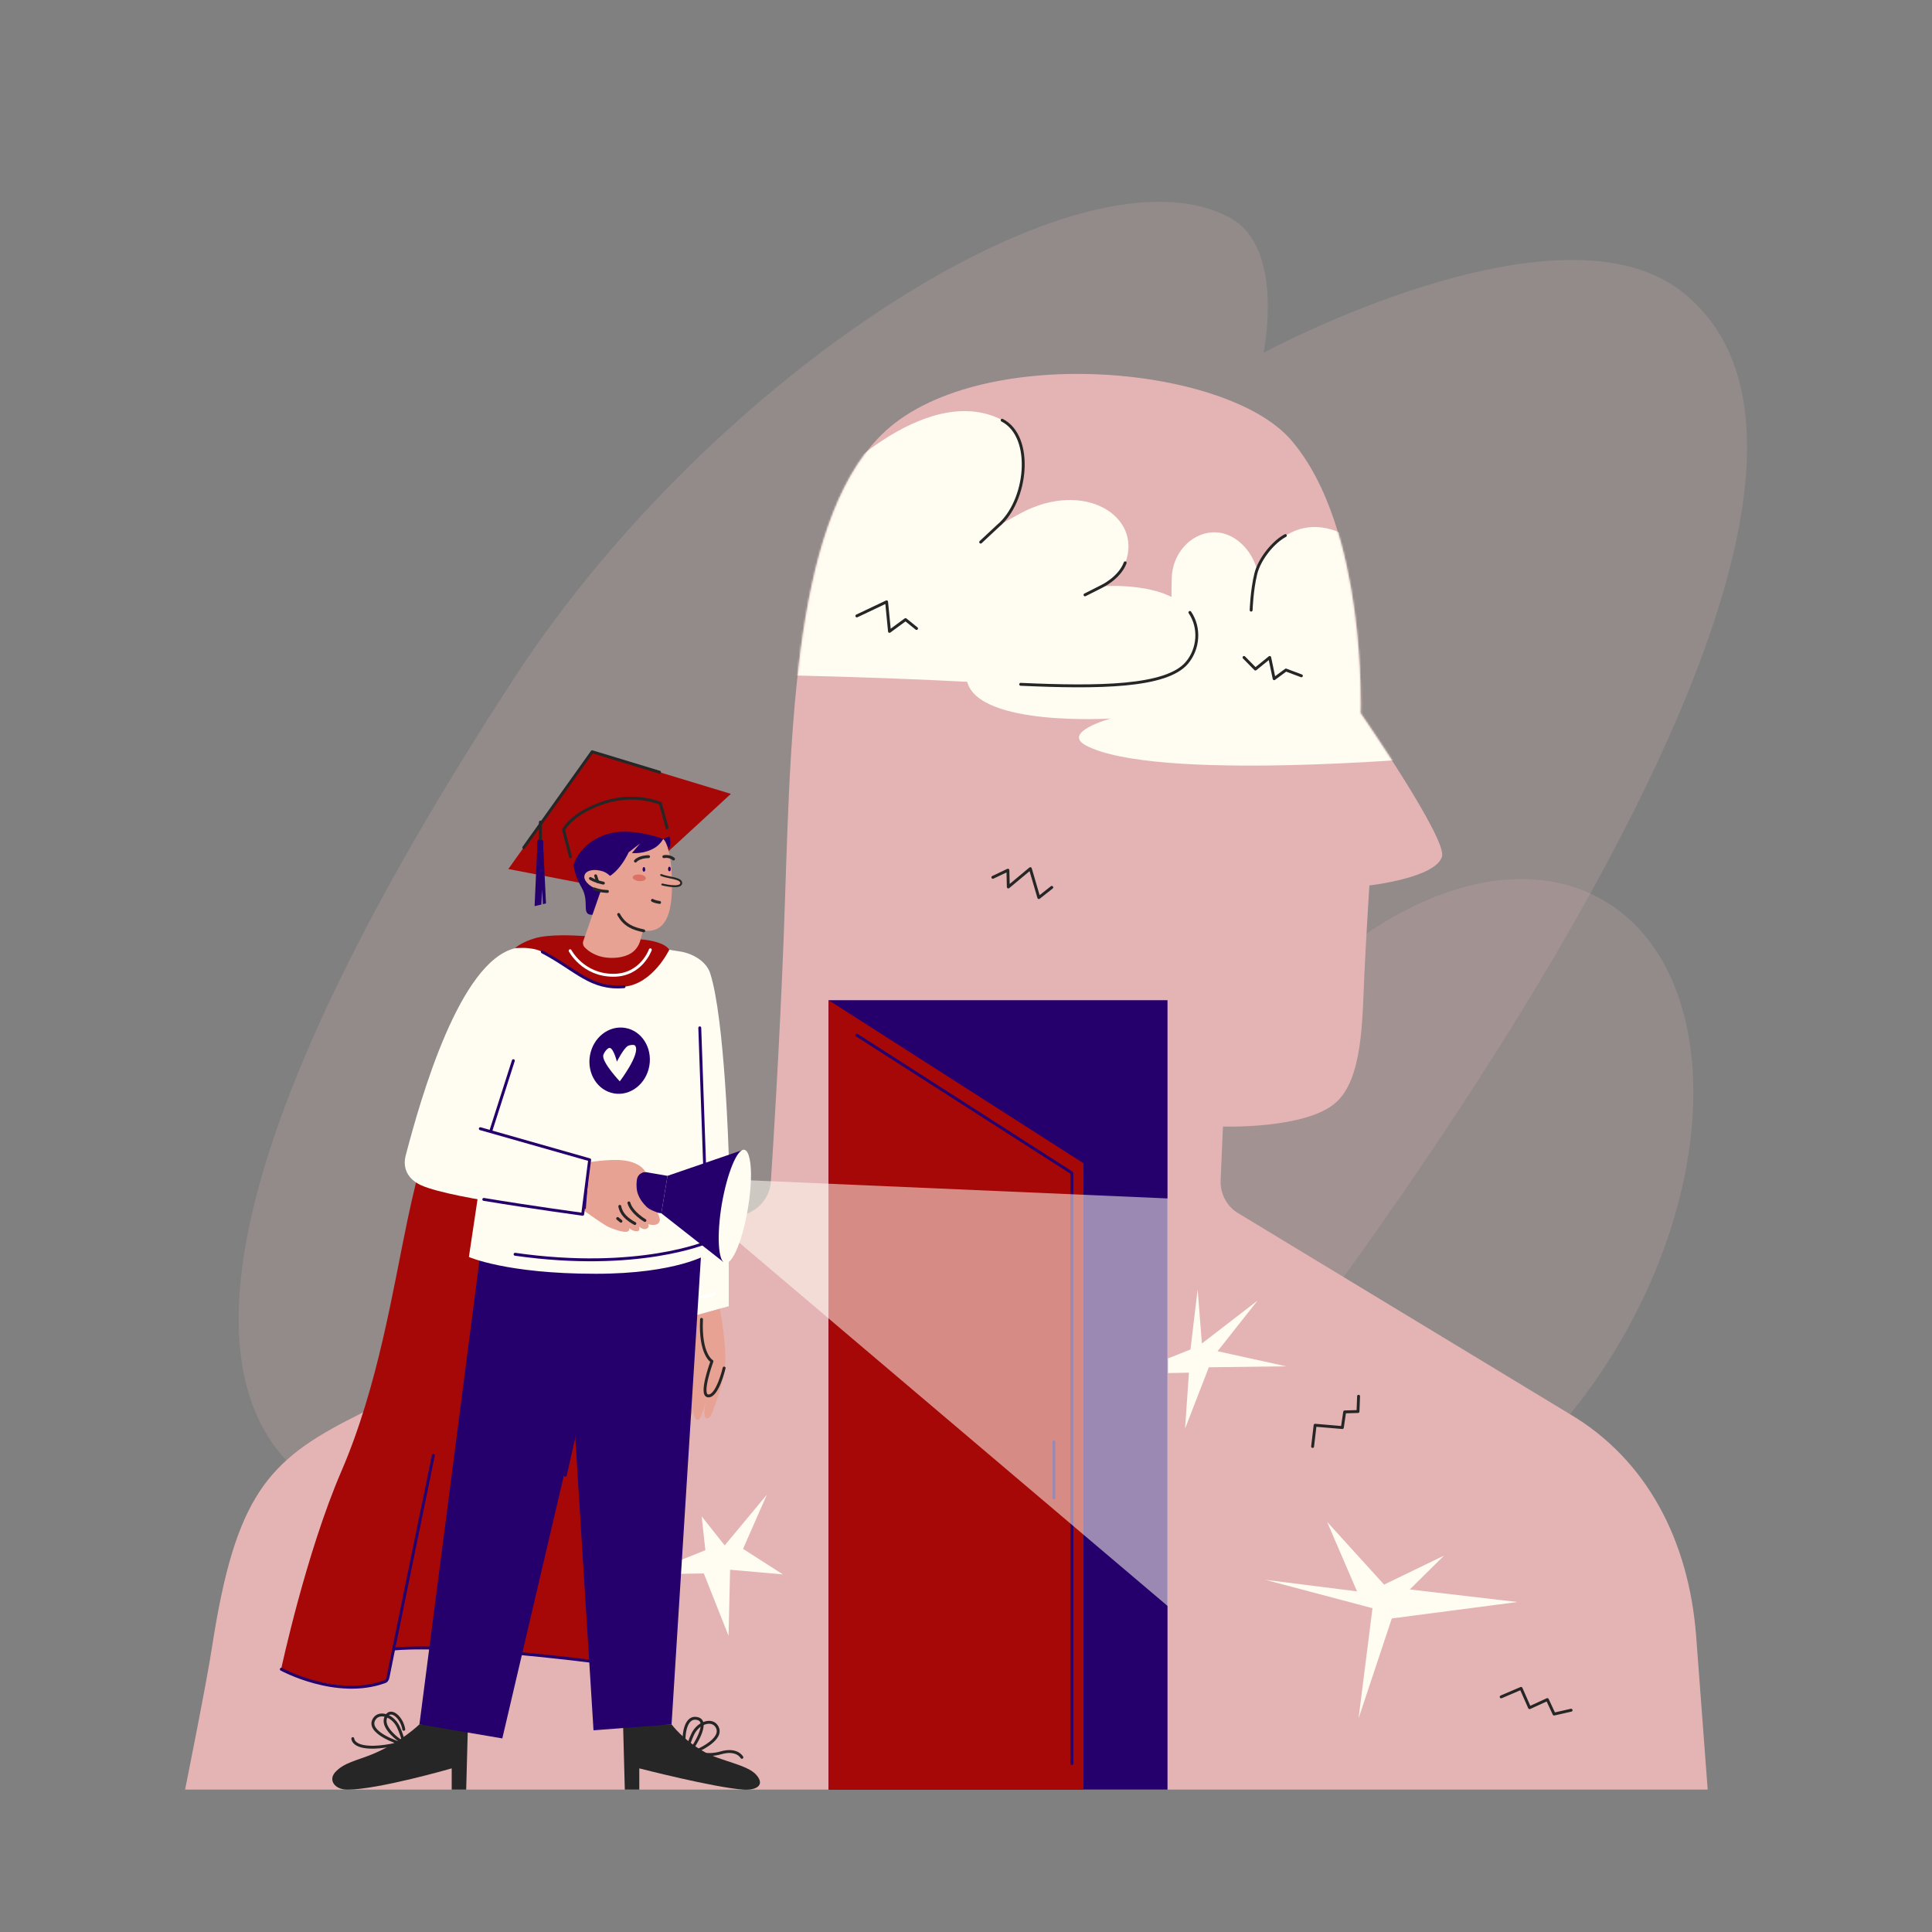 <?xml version="1.0" encoding="UTF-8"?> <svg xmlns="http://www.w3.org/2000/svg" width="1000" height="1000" viewBox="0 0 1000 1000" fill="none"><rect x="0" y="0" width="1000" height="1000" fill="#808080" stroke="none"/><path d="M839.374 693.149C892.394 601.319 888.072 499.566 829.722 465.877C771.372 432.187 681.09 479.319 628.07 571.149C575.051 662.978 579.372 764.731 637.722 798.421C696.072 832.11 786.355 784.978 839.374 693.149Z" fill="#E4B4B4" fill-opacity="0.2"></path><path d="M254.198 786.3C254.198 786.3 -47.902 832.2 266.598 350.3C368.798 193.7 560.798 70 637.298 113.1C665.198 128.9 653.998 182.6 653.998 182.6C653.998 182.6 806.698 100.1 870.998 151.3C1019.3 269.3 623.998 755.3 623.998 755.3L276.698 880.6L254.198 786.3Z" fill="#E4B4B4" fill-opacity="0.2"></path><path d="M109.797 852.202C121.797 774.602 138.497 755.902 183.497 733.302L388.497 627.302C394.597 624.302 398.597 618.202 398.997 611.502C400.397 590.202 403.497 540.202 405.597 486.102C409.297 388.902 408.397 272.402 456.297 225.002C504.497 177.402 634.297 188.302 668.297 227.802C707.597 273.402 704.197 369.102 704.197 369.102C704.197 369.102 748.997 434.002 746.397 443.302C743.297 454.402 708.797 458.302 708.797 458.302C708.797 458.302 707.197 483.102 706.197 504.302C705.097 528.802 705.297 558.502 691.297 570.802C675.697 584.502 632.997 583.102 632.997 583.102L631.797 610.902C631.497 618.002 635.097 624.702 641.297 628.202L811.997 731.602C852.797 755.502 874.097 797.902 877.897 846.502C879.397 866.402 883.897 926.302 883.897 926.302H95.797C95.797 926.302 106.997 870.702 109.797 852.202Z" fill="#E4B4B4"></path><mask id="mask0_1033_151" style="mask-type:luminance" maskUnits="userSpaceOnUse" x="95" y="193" width="789" height="734"><path d="M109.797 852.202C121.797 774.602 138.497 755.902 183.497 733.302L388.497 627.302C394.597 624.302 398.597 618.202 398.997 611.502C400.397 590.202 403.497 540.202 405.597 486.102C409.297 388.902 408.397 272.402 456.297 225.002C504.497 177.402 634.297 188.302 668.297 227.802C707.597 273.402 704.197 369.102 704.197 369.102C704.197 369.102 748.997 434.002 746.397 443.302C743.297 454.402 708.797 458.302 708.797 458.302C708.797 458.302 707.197 483.102 706.197 504.302C705.097 528.802 705.297 558.502 691.297 570.802C675.697 584.502 632.997 583.102 632.997 583.102L631.797 610.902C631.497 618.002 635.097 624.702 641.297 628.202L811.997 731.602C852.797 755.502 874.097 797.902 877.897 846.502C879.397 866.402 883.897 926.302 883.897 926.302H95.797C95.797 926.302 106.997 870.702 109.797 852.202Z" fill="white"></path></mask><g mask="url(#mask0_1033_151)"><path d="M615.894 317C604.794 300.5 570.194 303.5 570.194 303.5C570.194 303.5 579.494 299.2 582.494 291.2C591.494 267.2 561.094 248 528.194 265.7C523.594 268.2 519.794 270.3 516.594 272.1C531.694 259.6 535.194 225.9 518.694 217.4C477.794 196.4 425.894 254 425.894 254C425.894 254 408.194 237.7 393.094 249.7C376.594 263 376.594 349 376.594 349C376.594 349 441.394 349.7 502.594 353C552.594 355.7 601.594 358.4 614.394 343.1C620.394 335.8 621.294 325 615.894 317Z" fill="#FFFDF1"></path></g><mask id="mask1_1033_151" style="mask-type:luminance" maskUnits="userSpaceOnUse" x="95" y="193" width="789" height="734"><path d="M109.797 852.202C121.797 774.602 138.497 755.902 183.497 733.302L388.497 627.302C394.597 624.302 398.597 618.202 398.997 611.502C400.397 590.202 403.497 540.202 405.597 486.102C409.297 388.902 408.397 272.402 456.297 225.002C504.497 177.402 634.297 188.302 668.297 227.802C707.597 273.402 704.197 369.102 704.197 369.102C704.197 369.102 748.997 434.002 746.397 443.302C743.297 454.402 708.797 458.302 708.797 458.302C708.797 458.302 707.197 483.102 706.197 504.302C705.097 528.802 705.297 558.502 691.297 570.802C675.697 584.502 632.997 583.102 632.997 583.102L631.797 610.902C631.497 618.002 635.097 624.702 641.297 628.202L811.997 731.602C852.797 755.502 874.097 797.902 877.897 846.502C879.397 866.402 883.897 926.302 883.897 926.302H95.797C95.797 926.302 106.997 870.702 109.797 852.202Z" fill="white"></path></mask><g mask="url(#mask1_1033_151)"><path d="M719.894 314.003C719.894 314.003 717.194 288.103 697.394 277.503C666.994 261.203 648.394 290.903 646.894 309.503C645.894 321.503 650.894 324.403 650.894 324.403C650.894 324.403 658.094 297.103 643.394 282.203C628.394 267.103 607.194 279.703 606.494 299.003C606.294 305.103 606.394 317.603 606.394 317.603C606.394 317.603 549.894 329.303 534.494 329.703C498.294 330.703 498.694 345.503 500.594 352.803C506.594 376.203 574.894 371.903 574.894 371.903C574.894 371.903 549.094 379.003 562.194 385.903C597.894 404.703 739.494 392.203 739.494 392.203C739.494 392.203 755.894 327.103 742.694 315.603C730.694 305.303 719.894 314.003 719.894 314.003Z" fill="#FFFDF1"></path></g><mask id="mask2_1033_151" style="mask-type:luminance" maskUnits="userSpaceOnUse" x="95" y="193" width="789" height="734"><path d="M109.797 852.202C121.797 774.602 138.497 755.902 183.497 733.302L388.497 627.302C394.597 624.302 398.597 618.202 398.997 611.502C400.397 590.202 403.497 540.202 405.597 486.102C409.297 388.902 408.397 272.402 456.297 225.002C504.497 177.402 634.297 188.302 668.297 227.802C707.597 273.402 704.197 369.102 704.197 369.102C704.197 369.102 748.997 434.002 746.397 443.302C743.297 454.402 708.797 458.302 708.797 458.302C708.797 458.302 707.197 483.102 706.197 504.302C705.097 528.802 705.297 558.502 691.297 570.802C675.697 584.502 632.997 583.102 632.997 583.102L631.797 610.902C631.497 618.002 635.097 624.702 641.297 628.202L811.997 731.602C852.797 755.502 874.097 797.902 877.897 846.502C879.397 866.402 883.897 926.302 883.897 926.302H95.797C95.797 926.302 106.997 870.702 109.797 852.202Z" fill="white"></path></mask><g mask="url(#mask2_1033_151)"><path d="M582.394 291.301C579.394 299.301 570.094 303.601 570.094 303.601L561.594 307.901" stroke="#262626" stroke-width="1.5" stroke-miterlimit="10" stroke-linecap="round" stroke-linejoin="round"></path></g><mask id="mask3_1033_151" style="mask-type:luminance" maskUnits="userSpaceOnUse" x="95" y="193" width="789" height="734"><path d="M109.797 852.202C121.797 774.602 138.497 755.902 183.497 733.302L388.497 627.302C394.597 624.302 398.597 618.202 398.997 611.502C400.397 590.202 403.497 540.202 405.597 486.102C409.297 388.902 408.397 272.402 456.297 225.002C504.497 177.402 634.297 188.302 668.297 227.802C707.597 273.402 704.197 369.102 704.197 369.102C704.197 369.102 748.997 434.002 746.397 443.302C743.297 454.402 708.797 458.302 708.797 458.302C708.797 458.302 707.197 483.102 706.197 504.302C705.097 528.802 705.297 558.502 691.297 570.802C675.697 584.502 632.997 583.102 632.997 583.102L631.797 610.902C631.497 618.002 635.097 624.702 641.297 628.202L811.997 731.602C852.797 755.502 874.097 797.902 877.897 846.502C879.397 866.402 883.897 926.302 883.897 926.302H95.797C95.797 926.302 106.997 870.702 109.797 852.202Z" fill="white"></path></mask><g mask="url(#mask3_1033_151)"><path d="M665.294 277.203C659.194 280.403 651.894 289.203 649.994 297.003C647.894 305.603 647.594 315.803 647.594 315.803" stroke="#262626" stroke-width="1.5" stroke-miterlimit="10" stroke-linecap="round" stroke-linejoin="round"></path></g><mask id="mask4_1033_151" style="mask-type:luminance" maskUnits="userSpaceOnUse" x="95" y="193" width="789" height="734"><path d="M109.797 852.202C121.797 774.602 138.497 755.902 183.497 733.302L388.497 627.302C394.597 624.302 398.597 618.202 398.997 611.502C400.397 590.202 403.497 540.202 405.597 486.102C409.297 388.902 408.397 272.402 456.297 225.002C504.497 177.402 634.297 188.302 668.297 227.802C707.597 273.402 704.197 369.102 704.197 369.102C704.197 369.102 748.997 434.002 746.397 443.302C743.297 454.402 708.797 458.302 708.797 458.302C708.797 458.302 707.197 483.102 706.197 504.302C705.097 528.802 705.297 558.502 691.297 570.802C675.697 584.502 632.997 583.102 632.997 583.102L631.797 610.902C631.497 618.002 635.097 624.702 641.297 628.202L811.997 731.602C852.797 755.502 874.097 797.902 877.897 846.502C879.397 866.402 883.897 926.302 883.897 926.302H95.797C95.797 926.302 106.997 870.702 109.797 852.202Z" fill="white"></path></mask><g mask="url(#mask4_1033_151)"><path d="M518.694 217.5C535.294 226 531.694 259.6 516.594 272.2L507.594 280.6" stroke="#262626" stroke-width="1.5" stroke-miterlimit="10" stroke-linecap="round" stroke-linejoin="round"></path></g><mask id="mask5_1033_151" style="mask-type:luminance" maskUnits="userSpaceOnUse" x="95" y="193" width="789" height="734"><path d="M109.797 852.202C121.797 774.602 138.497 755.902 183.497 733.302L388.497 627.302C394.597 624.302 398.597 618.202 398.997 611.502C400.397 590.202 403.497 540.202 405.597 486.102C409.297 388.902 408.397 272.402 456.297 225.002C504.497 177.402 634.297 188.302 668.297 227.802C707.597 273.402 704.197 369.102 704.197 369.102C704.197 369.102 748.997 434.002 746.397 443.302C743.297 454.402 708.797 458.302 708.797 458.302C708.797 458.302 707.197 483.102 706.197 504.302C705.097 528.802 705.297 558.502 691.297 570.802C675.697 584.502 632.997 583.102 632.997 583.102L631.797 610.902C631.497 618.002 635.097 624.702 641.297 628.202L811.997 731.602C852.797 755.502 874.097 797.902 877.897 846.502C879.397 866.402 883.897 926.302 883.897 926.302H95.797C95.797 926.302 106.997 870.702 109.797 852.202Z" fill="white"></path></mask><g mask="url(#mask5_1033_151)"><path d="M615.897 317C621.297 325 620.397 335.8 614.397 343C603.797 355.7 568.497 356 528.297 354.2" stroke="#262626" stroke-width="1.5" stroke-miterlimit="10" stroke-linecap="round" stroke-linejoin="round"></path></g><path d="M604.298 517.699H428.898V926.299H604.298V517.699Z" fill="#25006D"></path><path d="M560.798 926.299H428.898V517.699L560.798 602.099V926.299Z" fill="#A60707"></path><path d="M443.5 535.801L554.8 607.101V912.801" stroke="#25006D" stroke-width="1.5" stroke-miterlimit="10" stroke-linecap="round" stroke-linejoin="round"></path><path d="M545.5 746.301V775.301" stroke="#25006D" stroke-width="1.5" stroke-miterlimit="10" stroke-linecap="round" stroke-linejoin="round"></path><path d="M443.5 318.8L458.9 311.5L460.4 326.8L468.7 320.7L474.4 325.3" stroke="#262626" stroke-width="1.5" stroke-miterlimit="10" stroke-linecap="round" stroke-linejoin="round"></path><path d="M513.898 454.102L521.698 450.402L521.898 459.102L533.298 449.602L537.698 464.602L544.398 459.302" stroke="#262626" stroke-width="1.5" stroke-miterlimit="10" stroke-linecap="round" stroke-linejoin="round"></path><path d="M813.2 885.198L804.4 887.198L800.9 879.698L791.7 883.898L787.3 873.898L777 878.298" stroke="#262626" stroke-width="1.5" stroke-miterlimit="10" stroke-linecap="round" stroke-linejoin="round"></path><path d="M703.198 722.699L702.898 730.599L695.998 730.799L694.798 738.899L680.698 737.699L679.398 748.699" stroke="#262626" stroke-width="1.5" stroke-miterlimit="10" stroke-linecap="round" stroke-linejoin="round"></path><path d="M673.598 349.801L665.598 346.801L659.498 351.301L657.198 340.301L649.798 346.301L643.898 340.301" stroke="#262626" stroke-width="1.5" stroke-miterlimit="10" stroke-linecap="round" stroke-linejoin="round"></path><path d="M716.398 820.199L747.398 805.199L729.698 822.699L785.398 829.199L720.398 837.699L703.198 889.399L710.398 832.399L654.898 817.699L702.398 823.699L686.898 787.699L716.398 820.199Z" fill="#FFFDF1"></path><path d="M375.097 799.899L396.897 773.699L384.597 801.699L405.197 814.899L377.897 812.499L377.097 846.699L364.297 814.399L333.797 814.899L365.097 802.399L363.197 784.899L375.097 799.899Z" fill="#FFFDF1"></path><path d="M630.194 699.398L650.894 673.198L622.094 695.398L619.894 667.398L616.194 698.498L604.594 703.098V710.698L615.394 710.498L613.394 739.398L625.694 707.698L665.694 707.198L630.194 699.398Z" fill="#FFFDF1"></path><path d="M323.402 461.402L263.102 449.802L306.502 389.102L378.302 410.902L323.402 461.402Z" fill="#A60707"></path><path d="M271.102 438.702L306.502 389.102L341.402 399.702" stroke="#262626" stroke-width="1.5" stroke-miterlimit="10" stroke-linecap="round" stroke-linejoin="round"></path><path d="M266.6 490.801C266.6 490.801 231.6 533.101 211 631.101C203.4 667.101 195.8 717.301 176.7 761.501C158.3 804.101 145.5 864.001 145.5 864.001C145.5 864.001 170.3 876.001 193.3 872.101C198.9 871.101 201 870.001 201.1 868.701C201.3 865.201 201.9 856.501 203.8 853.601L213 853.101L268.4 855.901L327.1 862.701L347 524.801L266.6 490.801Z" fill="#A60707"></path><path d="M224.302 753.301C224.302 753.301 201.502 864.201 200.902 867.801C200.702 869.201 200.102 870.201 199.002 870.501C174.002 879.501 145.602 864.001 145.602 864.001" stroke="#25006D" stroke-width="1.5" stroke-miterlimit="10" stroke-linecap="round" stroke-linejoin="round"></path><path d="M327.097 862.6C327.097 862.6 240.197 850.3 203.797 853.5" stroke="#25006D" stroke-width="1.5" stroke-miterlimit="10" stroke-linecap="round" stroke-linejoin="round"></path><path d="M347.6 892.504H322.5L323.4 926.304H330.9V915.304C330.9 915.304 369.8 925.304 384.9 926.304C391.5 926.704 396.2 924.004 391.4 918.604C386.8 913.404 373.1 911.504 365 907.004C353.4 900.604 347.6 892.504 347.6 892.504Z" fill="#262626"></path><path d="M217.102 892.504H242.202L241.302 926.304H233.802V915.304C233.802 915.304 195.702 926.304 179.802 926.304C173.202 926.304 169.902 921.404 173.402 917.404C177.902 912.304 184.902 911.204 192.402 908.104C207.402 902.004 217.102 892.504 217.102 892.504Z" fill="#262626"></path><path d="M209.702 905.806C209.702 905.806 209.002 899.706 206.102 893.706C203.302 887.906 196.302 885.606 193.702 889.806C189.302 896.806 206.902 902.306 206.902 902.306C206.902 902.306 198.302 904.706 191.102 904.306C182.602 903.906 182.602 899.906 182.602 899.906" stroke="#262626" stroke-width="1.5" stroke-miterlimit="10" stroke-linecap="round" stroke-linejoin="round"></path><path d="M209.002 895.105C208.002 889.005 202.502 884.205 200.102 888.105C195.702 895.105 211.302 903.805 211.302 903.805" stroke="#262626" stroke-width="1.5" stroke-miterlimit="10" stroke-linecap="round" stroke-linejoin="round"></path><path d="M355 909.603C355 909.603 355.7 903.503 358.6 897.503C361.4 891.703 368.4 889.403 371 893.603C375.4 900.603 358.8 907.103 358.8 907.103C358.8 907.103 366.1 909.303 373 907.303C381.5 904.803 384 909.603 384 909.603" stroke="#262626" stroke-width="1.5" stroke-miterlimit="10" stroke-linecap="round" stroke-linejoin="round"></path><path d="M354.202 903.105C353.502 896.905 355.202 887.705 361.302 889.605C367.502 891.505 358.402 904.805 358.402 904.805" stroke="#262626" stroke-width="1.5" stroke-miterlimit="10" stroke-linecap="round" stroke-linejoin="round"></path><path d="M353.303 492.703C359.603 494.103 365.803 498.103 367.603 503.803C375.203 527.503 377.203 598.303 377.203 598.303V676.103L344.003 685.203L339.703 551.603L353.303 492.703Z" fill="#FFFDF1"></path><path d="M372.601 677.402L353.401 682.902C353.401 682.902 352.501 691.002 353.601 694.402C355.201 699.502 357.101 702.702 357.101 702.702C357.101 702.702 356.601 704.802 355.401 708.402C354.801 710.402 352.301 731.102 356.701 732.802C358.001 733.302 358.501 731.402 358.601 729.202C358.901 732.102 359.601 735.002 361.401 734.902C362.601 734.802 364.201 729.702 365.301 725.202C364.501 729.202 364.001 733.502 365.501 734.002C367.301 734.602 368.201 732.302 368.901 730.502C371.701 723.002 373.801 717.502 375.201 707.402C376.501 698.302 372.601 677.402 372.601 677.402Z" fill="#E7A293"></path><path d="M363.104 682.902C362.204 701.202 368.504 704.602 368.504 704.602C368.504 704.602 362.104 721.902 366.404 722.502C371.304 723.202 374.804 708.102 374.804 708.102" stroke="#262626" stroke-width="1.5" stroke-miterlimit="10" stroke-linecap="round" stroke-linejoin="round"></path><path d="M369.606 669.902L350.406 674.202" stroke="white" stroke-width="1.5" stroke-miterlimit="10" stroke-linecap="round" stroke-linejoin="round"></path><path d="M260.002 899.803L308.802 691.303L297.202 735.003L307.202 895.603L347.602 892.503L363.102 645.803L317.702 610.703L248.402 650.503L217.102 892.503L260.002 899.803Z" fill="#25006D"></path><path d="M353.303 492.703L366.403 649.103C366.403 649.103 350.403 659.303 308.303 659.303C262.103 659.303 242.703 650.603 242.703 650.603L266.603 490.803L301.303 488.703L330.703 489.103L353.303 492.703Z" fill="#FFFDF1"></path><path d="M269.298 536.102L254.898 567.302" stroke="white" stroke-width="1.5" stroke-miterlimit="10" stroke-linecap="round" stroke-linejoin="round"></path><path d="M280.702 492.703C298.202 501.903 305.702 512.203 323.002 510.703C337.902 509.403 346.402 491.603 346.402 491.603C346.402 491.603 344.602 487.303 331.602 486.203C324.402 485.603 310.002 485.003 302.802 484.503C296.402 484.103 284.402 483.503 277.002 485.603C269.802 487.703 266.602 490.703 266.602 490.703C266.602 490.703 275.102 489.803 280.702 492.703Z" fill="#A60707"></path><path d="M280.703 492.703C298.203 501.903 305.703 512.203 323.003 510.703" stroke="#25006D" stroke-width="1.5" stroke-miterlimit="10" stroke-linecap="round" stroke-linejoin="round"></path><path d="M297.3 439.703C297.3 439.703 294.3 447.903 301.1 459.503C305.4 466.903 300.5 473.603 306.6 473.503C310.9 473.503 323.2 465.703 316.7 450.803C314.2 445.303 297.3 439.703 297.3 439.703Z" fill="#25006D"></path><path d="M316.299 463.305C321.299 476.305 326.599 481.805 335.299 481.805C345.299 481.805 347.999 471.105 347.799 457.205C347.599 443.305 345.999 429.205 334.099 428.205C327.499 427.605 316.999 426.805 314.799 436.205C314.199 439.005 312.299 453.005 316.299 463.305Z" fill="#E7A293"></path><path d="M301.903 487.104C301.503 488.204 301.803 489.504 302.603 490.304C304.603 492.404 309.003 495.804 316.703 495.804C320.803 495.804 323.803 494.904 325.903 493.804C328.603 492.404 330.603 489.804 331.403 486.804L336.203 469.504L312.403 457.004L301.903 487.104Z" fill="#E7A293"></path><path d="M328.898 445.703C330.998 443.303 335.698 443.403 335.698 443.403" stroke="#262626" stroke-width="1.5" stroke-miterlimit="10" stroke-linecap="round" stroke-linejoin="round"></path><path d="M343.602 443.404C346.702 442.804 348.602 444.604 348.602 444.604" stroke="#262626" stroke-width="1.5" stroke-miterlimit="10" stroke-linecap="round" stroke-linejoin="round"></path><path d="M334.284 454.657C334.368 453.722 332.92 452.828 331.049 452.66C329.179 452.493 327.595 453.115 327.511 454.05C327.427 454.985 328.876 455.879 330.746 456.047C332.616 456.214 334.2 455.592 334.284 454.657Z" fill="#DE7065"></path><path d="M342.203 452.902C345.603 454.402 352.903 454.402 352.603 457.202C352.203 460.202 342.803 457.802 342.803 457.802" fill="#E7A293"></path><path d="M342.203 452.902C345.603 454.402 352.903 454.402 352.603 457.202C352.203 460.202 342.803 457.802 342.803 457.802" stroke="#262626" stroke-miterlimit="10" stroke-linecap="round" stroke-linejoin="round"></path><path d="M297.498 438.303C301.898 410.403 336.098 416.603 342.998 426.103C349.498 435.203 346.098 439.703 346.098 439.703C346.098 439.703 345.198 436.803 344.498 435.703C343.798 434.603 343.298 434.203 343.298 434.203C343.298 434.203 341.898 436.903 339.098 438.703C333.398 442.303 327.098 441.503 327.098 441.503L331.298 436.603L320.398 445.003L326.298 439.103C326.298 439.103 322.498 449.303 315.098 453.803C309.998 457.003 294.798 454.903 297.498 438.303Z" fill="#25006D"></path><path d="M302.605 452.905C301.705 455.405 304.705 458.705 309.205 460.305C313.705 461.905 322.105 461.205 322.105 461.205C322.105 461.205 316.905 452.705 312.305 451.105C307.705 449.505 303.405 450.405 302.605 452.905Z" fill="#E7A293"></path><path d="M314.402 461.402C314.402 461.402 310.902 461.402 307.602 460.102" stroke="#262626" stroke-width="1.5" stroke-miterlimit="10" stroke-linecap="round" stroke-linejoin="round"></path><path d="M312.302 457.103C312.302 457.103 308.502 456.403 305.602 454.703" stroke="#262626" stroke-width="1.5" stroke-miterlimit="10" stroke-linecap="round" stroke-linejoin="round"></path><path d="M308.305 453.305L309.305 456.305" stroke="#262626" stroke-width="1.5" stroke-miterlimit="10" stroke-linecap="round" stroke-linejoin="round"></path><path d="M337.703 466.004C337.703 466.004 338.603 466.704 341.403 467.104" stroke="#262626" stroke-width="1.5" stroke-miterlimit="10" stroke-linecap="round" stroke-linejoin="round"></path><path d="M320.203 473.305C323.203 478.905 327.603 480.605 333.203 481.805" stroke="#262626" stroke-width="1.5" stroke-miterlimit="10" stroke-linecap="round" stroke-linejoin="round"></path><path d="M333.306 451.188C333.693 451.184 334 450.643 333.992 449.98C333.984 449.318 333.665 448.784 333.278 448.789C332.891 448.793 332.584 449.334 332.592 449.997C332.6 450.659 332.92 451.193 333.306 451.188Z" fill="#25006D"></path><path d="M346.502 450.99C346.888 450.986 347.195 450.445 347.187 449.782C347.18 449.119 346.86 448.586 346.473 448.59C346.087 448.595 345.78 449.136 345.788 449.799C345.795 450.461 346.115 450.995 346.502 450.99Z" fill="#25006D"></path><path d="M295.102 492.102C295.102 492.102 301.702 504.802 317.502 504.802C332.002 504.802 336.602 491.602 336.602 491.602" stroke="white" stroke-width="1.5" stroke-miterlimit="10" stroke-linecap="round" stroke-linejoin="round"></path><path d="M342.302 628.008L288.602 618.908L291.802 599.508L345.502 608.608L342.302 628.008Z" fill="#25006D"></path><path d="M374.405 653.205L342.305 628.005L345.505 608.605L384.205 595.305L374.405 653.205Z" fill="#25006D"></path><path opacity="0.54" d="M604.405 831.307L377.805 639.107L382.905 610.707L604.405 620.307V831.307Z" fill="#FFFDF1"></path><path d="M373.598 623.307C370.898 639.507 371.698 653.107 375.398 653.807C379.098 654.507 384.398 641.807 387.098 625.607C388.898 614.907 389.198 605.307 387.998 599.807C387.398 597.007 386.498 595.307 385.198 595.107C381.598 594.507 376.398 607.107 373.598 623.307Z" fill="#FFFDF1"></path><path d="M366.102 642.906C366.102 642.906 330.202 658.306 266.602 649.206" stroke="#25006D" stroke-width="1.5" stroke-miterlimit="10" stroke-linecap="round" stroke-linejoin="round"></path><path d="M320.205 600.403C331.705 600.903 334.105 606.603 334.105 606.603C334.105 606.603 330.105 606.703 329.605 610.903C328.905 616.703 330.605 620.603 334.605 624.603C336.105 626.203 340.305 627.603 340.305 627.603C340.305 627.603 341.705 630.303 341.505 631.703C340.805 635.403 335.405 633.603 335.405 633.603C335.405 633.603 336.605 635.103 334.605 636.003C332.805 636.803 330.805 634.903 330.805 634.903C330.805 634.903 331.605 637.303 329.705 637.303C324.905 637.403 322.105 630.803 322.105 630.803C322.105 630.803 327.905 636.003 324.905 637.403C322.705 638.403 315.005 635.303 313.505 634.303C306.705 630.003 297.805 623.403 297.805 623.403L302.405 601.903C302.405 602.003 312.405 600.103 320.205 600.403Z" fill="#E8A294"></path><path d="M305.106 600.305C301.106 602.605 298.406 622.305 298.406 622.305C298.406 622.305 299.006 623.105 303.206 625.905C303.206 625.905 305.206 600.305 305.106 600.305Z" fill="#25006D"></path><path d="M333.808 631.706C333.808 631.706 327.008 627.805 325.508 622.605" stroke="#262626" stroke-width="1.5" stroke-miterlimit="10" stroke-linecap="round" stroke-linejoin="round"></path><path d="M328.605 633.306C324.605 631.106 321.505 628.406 320.805 624.406" stroke="#262626" stroke-width="1.5" stroke-miterlimit="10" stroke-linecap="round" stroke-linejoin="round"></path><path d="M321.403 632.103L319.703 630.703" stroke="#262626" stroke-width="1.5" stroke-miterlimit="10" stroke-linecap="round" stroke-linejoin="round"></path><path d="M271.605 499.605L266.605 490.805C237.905 497.605 217.905 567.905 210.005 598.005C208.005 605.705 212.205 610.905 218.005 613.505C234.805 621.005 301.505 628.505 301.505 628.505L305.705 596.305L252.505 585.305L276.805 530.705L271.605 499.605Z" fill="#FFFDF1"></path><path d="M248.602 584.203L305.202 600.303L301.602 628.503C301.602 628.503 275.702 625.003 250.402 620.803" stroke="#25006D" stroke-width="1.5" stroke-miterlimit="10" stroke-linecap="round" stroke-linejoin="round"></path><path d="M265.703 549.004L254.203 584.904" stroke="#25006D" stroke-width="1.5" stroke-miterlimit="10" stroke-linecap="round" stroke-linejoin="round"></path><path d="M362.203 532.004L365.403 623.004" stroke="#25006D" stroke-width="1.5" stroke-miterlimit="10" stroke-linecap="round" stroke-linejoin="round"></path><path d="M305.602 706.203L292.602 763.603" stroke="#25006D" stroke-width="1.5" stroke-miterlimit="10" stroke-linecap="round" stroke-linejoin="round"></path><path d="M301.703 737.805L302.003 741.305" stroke="#25006D" stroke-width="1.5" stroke-linecap="round" stroke-linejoin="round"></path><path d="M302.5 748.105L312.1 881.406" stroke="#25006D" stroke-width="1.5" stroke-linecap="round" stroke-linejoin="round" stroke-dasharray="6.85 6.85"></path><path d="M312.305 884.805L312.605 888.305" stroke="#25006D" stroke-width="1.5" stroke-linecap="round" stroke-linejoin="round"></path><path d="M296.698 448.301C296.698 448.301 299.398 436.301 314.398 431.701C326.698 427.901 343.098 434.201 343.098 434.201L346.698 432.901L341.698 415.801L307.498 416.601L292.398 434.501L296.698 448.301Z" fill="#A60707"></path><path d="M345.303 428.502L341.803 415.802C341.803 415.802 329.003 410.202 313.203 415.202C295.803 420.802 291.703 429.502 291.703 429.502L295.303 443.502" stroke="#262626" stroke-width="1.5" stroke-miterlimit="10" stroke-linecap="round" stroke-linejoin="round"></path><path d="M281.3 440.501H278V435.901C278 435.001 278.7 434.301 279.6 434.301C280.5 434.301 281.2 435.001 281.2 435.901V440.501H281.3Z" fill="#25006D"></path><path d="M282.603 467.6L281.003 468L280.603 460.4L280.203 468.2L276.703 469L278.003 440.5H281.303L282.603 467.6Z" fill="#25006D"></path><path d="M279.703 425.5V434.3" stroke="#262626" stroke-width="1.5" stroke-miterlimit="10" stroke-linecap="round" stroke-linejoin="round"></path><path d="M336.104 551.618C337.698 542.254 332.105 533.491 323.612 532.045C315.118 530.599 306.941 537.019 305.347 546.383C303.753 555.747 309.346 564.511 317.839 565.957C326.333 567.402 334.51 560.983 336.104 551.618Z" fill="#25006D"></path><path d="M319.299 549.502C319.299 549.502 317.599 542.602 315.599 542.402C314.299 542.302 312.299 545.202 312.199 546.502C311.999 550.402 320.799 559.702 320.799 559.702C320.799 559.702 331.599 545.502 328.799 541.302C328.299 540.502 325.899 540.902 325.099 541.302C322.799 542.502 319.299 549.502 319.299 549.502Z" fill="#FFFDF1"></path></svg> 